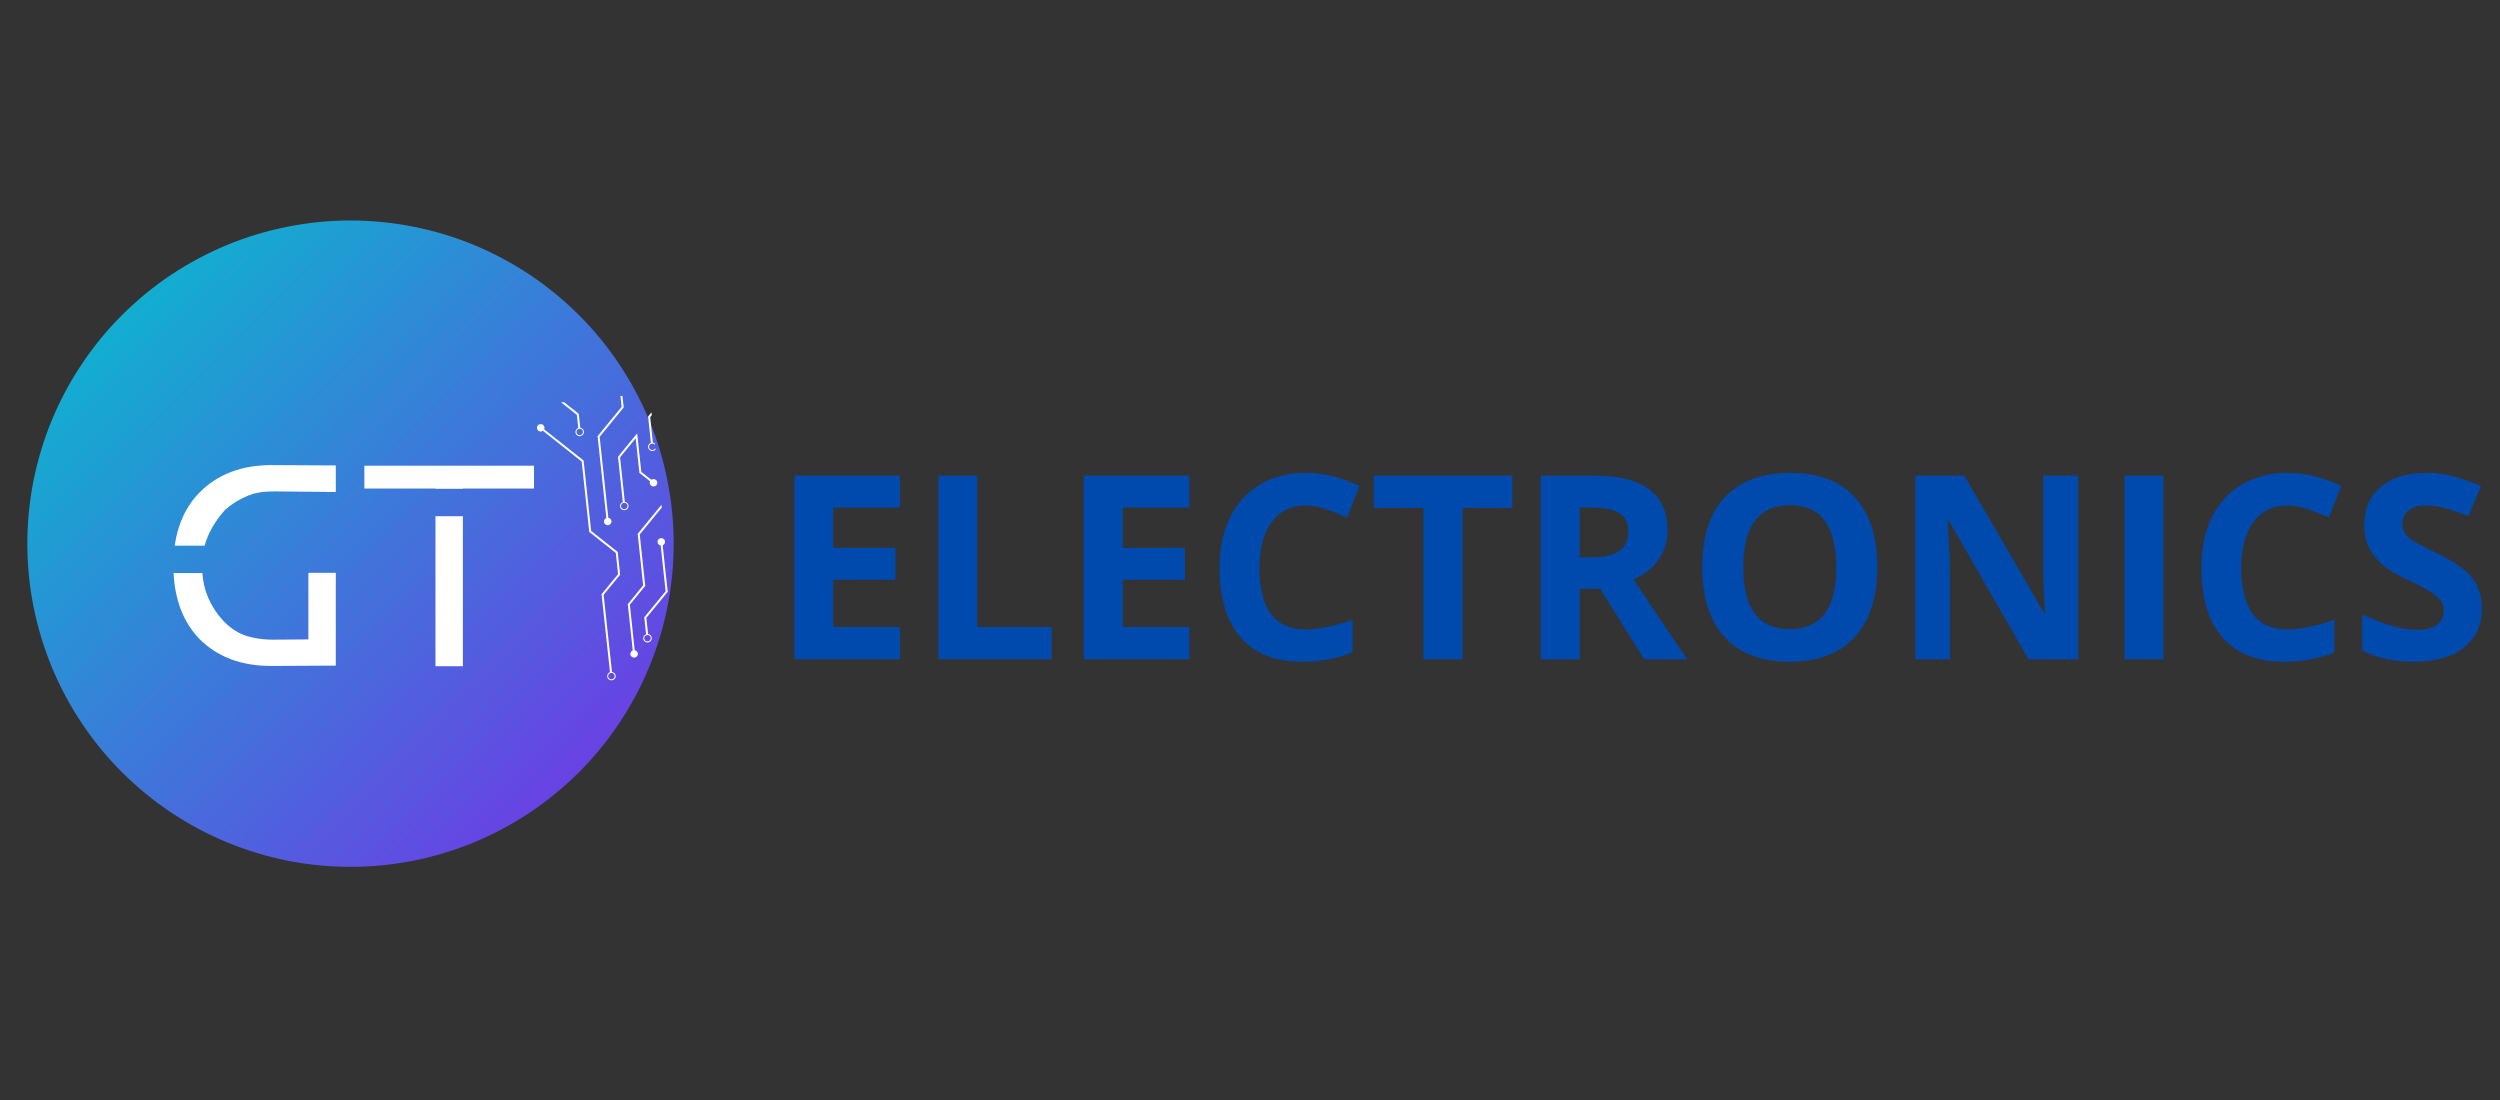 <svg xmlns="http://www.w3.org/2000/svg" xmlns:xlink="http://www.w3.org/1999/xlink" width="150" zoomAndPan="magnify" viewBox="0 0 112.5 49.5" height="66" preserveAspectRatio="xMidYMid meet" version="1.0"><rect x="0" y="0" width="112.5" height="49.5" fill="#333333" stroke="none"/><defs><g/><clipPath id="f7bd8ba8a7"><path d="M 1.23 9.922 L 30.316 9.922 L 30.316 39.008 L 1.23 39.008 Z M 1.23 9.922 " clip-rule="nonzero"/></clipPath><clipPath id="0104d9563e"><path d="M 30.316 24.465 C 30.316 25.418 30.223 26.367 30.035 27.301 C 29.852 28.238 29.574 29.148 29.207 30.031 C 28.844 30.914 28.395 31.75 27.863 32.543 C 27.336 33.34 26.73 34.074 26.055 34.75 C 25.379 35.422 24.645 36.027 23.852 36.559 C 23.059 37.086 22.219 37.535 21.34 37.902 C 20.457 38.266 19.547 38.543 18.609 38.73 C 17.672 38.914 16.727 39.008 15.773 39.008 C 14.816 39.008 13.871 38.914 12.934 38.73 C 12 38.543 11.09 38.266 10.207 37.902 C 9.324 37.535 8.488 37.086 7.691 36.559 C 6.898 36.027 6.164 35.422 5.488 34.75 C 4.812 34.074 4.211 33.34 3.68 32.543 C 3.148 31.75 2.703 30.914 2.336 30.031 C 1.973 29.148 1.695 28.238 1.508 27.301 C 1.324 26.367 1.23 25.418 1.23 24.465 C 1.23 23.512 1.324 22.562 1.508 21.629 C 1.695 20.691 1.973 19.781 2.336 18.898 C 2.703 18.016 3.148 17.18 3.68 16.387 C 4.211 15.59 4.812 14.855 5.488 14.18 C 6.164 13.508 6.898 12.902 7.691 12.371 C 8.488 11.844 9.324 11.395 10.207 11.027 C 11.09 10.664 12 10.387 12.934 10.203 C 13.871 10.016 14.816 9.922 15.773 9.922 C 16.727 9.922 17.672 10.016 18.609 10.203 C 19.547 10.387 20.457 10.664 21.34 11.027 C 22.219 11.395 23.059 11.844 23.852 12.371 C 24.645 12.902 25.379 13.508 26.055 14.18 C 26.73 14.855 27.336 15.59 27.863 16.387 C 28.395 17.18 28.844 18.016 29.207 18.898 C 29.574 19.781 29.852 20.691 30.035 21.629 C 30.223 22.562 30.316 23.512 30.316 24.465 Z M 30.316 24.465 " clip-rule="nonzero"/></clipPath><linearGradient x1="-0" gradientTransform="matrix(29.086, 0, 0, 29.086, 1.229, 9.922)" y1="-0" x2="1.005" gradientUnits="userSpaceOnUse" y2="0.995" id="731eaa2151"><stop stop-opacity="1" stop-color="rgb(0%, 76.9%, 79.999%)" offset="0"/><stop stop-opacity="1" stop-color="rgb(0.186%, 76.666%, 80.042%)" offset="0.004"/><stop stop-opacity="1" stop-color="rgb(0.374%, 76.433%, 80.084%)" offset="0.008"/><stop stop-opacity="1" stop-color="rgb(0.562%, 76.199%, 80.127%)" offset="0.012"/><stop stop-opacity="1" stop-color="rgb(0.749%, 75.966%, 80.17%)" offset="0.016"/><stop stop-opacity="1" stop-color="rgb(0.937%, 75.732%, 80.211%)" offset="0.02"/><stop stop-opacity="1" stop-color="rgb(1.125%, 75.5%, 80.254%)" offset="0.023"/><stop stop-opacity="1" stop-color="rgb(1.312%, 75.267%, 80.296%)" offset="0.027"/><stop stop-opacity="1" stop-color="rgb(1.5%, 75.034%, 80.339%)" offset="0.031"/><stop stop-opacity="1" stop-color="rgb(1.688%, 74.8%, 80.382%)" offset="0.035"/><stop stop-opacity="1" stop-color="rgb(1.875%, 74.568%, 80.424%)" offset="0.039"/><stop stop-opacity="1" stop-color="rgb(2.063%, 74.335%, 80.466%)" offset="0.043"/><stop stop-opacity="1" stop-color="rgb(2.251%, 74.101%, 80.508%)" offset="0.047"/><stop stop-opacity="1" stop-color="rgb(2.438%, 73.868%, 80.551%)" offset="0.051"/><stop stop-opacity="1" stop-color="rgb(2.626%, 73.634%, 80.594%)" offset="0.055"/><stop stop-opacity="1" stop-color="rgb(2.814%, 73.401%, 80.637%)" offset="0.059"/><stop stop-opacity="1" stop-color="rgb(3.001%, 73.169%, 80.679%)" offset="0.062"/><stop stop-opacity="1" stop-color="rgb(3.189%, 72.935%, 80.721%)" offset="0.066"/><stop stop-opacity="1" stop-color="rgb(3.377%, 72.702%, 80.763%)" offset="0.07"/><stop stop-opacity="1" stop-color="rgb(3.563%, 72.469%, 80.806%)" offset="0.074"/><stop stop-opacity="1" stop-color="rgb(3.751%, 72.237%, 80.849%)" offset="0.078"/><stop stop-opacity="1" stop-color="rgb(3.938%, 72.003%, 80.891%)" offset="0.082"/><stop stop-opacity="1" stop-color="rgb(4.126%, 71.77%, 80.934%)" offset="0.086"/><stop stop-opacity="1" stop-color="rgb(4.314%, 71.536%, 80.975%)" offset="0.09"/><stop stop-opacity="1" stop-color="rgb(4.501%, 71.303%, 81.018%)" offset="0.094"/><stop stop-opacity="1" stop-color="rgb(4.689%, 71.069%, 81.061%)" offset="0.098"/><stop stop-opacity="1" stop-color="rgb(4.877%, 70.837%, 81.104%)" offset="0.102"/><stop stop-opacity="1" stop-color="rgb(5.064%, 70.604%, 81.145%)" offset="0.105"/><stop stop-opacity="1" stop-color="rgb(5.252%, 70.37%, 81.187%)" offset="0.109"/><stop stop-opacity="1" stop-color="rgb(5.44%, 70.137%, 81.23%)" offset="0.113"/><stop stop-opacity="1" stop-color="rgb(5.627%, 69.905%, 81.273%)" offset="0.117"/><stop stop-opacity="1" stop-color="rgb(5.815%, 69.672%, 81.316%)" offset="0.121"/><stop stop-opacity="1" stop-color="rgb(6.003%, 69.438%, 81.358%)" offset="0.125"/><stop stop-opacity="1" stop-color="rgb(6.19%, 69.205%, 81.4%)" offset="0.129"/><stop stop-opacity="1" stop-color="rgb(6.378%, 68.971%, 81.442%)" offset="0.133"/><stop stop-opacity="1" stop-color="rgb(6.566%, 68.738%, 81.485%)" offset="0.137"/><stop stop-opacity="1" stop-color="rgb(6.754%, 68.506%, 81.528%)" offset="0.141"/><stop stop-opacity="1" stop-color="rgb(6.941%, 68.272%, 81.57%)" offset="0.145"/><stop stop-opacity="1" stop-color="rgb(7.129%, 68.039%, 81.613%)" offset="0.148"/><stop stop-opacity="1" stop-color="rgb(7.315%, 67.805%, 81.654%)" offset="0.152"/><stop stop-opacity="1" stop-color="rgb(7.503%, 67.574%, 81.697%)" offset="0.156"/><stop stop-opacity="1" stop-color="rgb(7.69%, 67.34%, 81.74%)" offset="0.16"/><stop stop-opacity="1" stop-color="rgb(7.878%, 67.107%, 81.783%)" offset="0.164"/><stop stop-opacity="1" stop-color="rgb(8.066%, 66.873%, 81.825%)" offset="0.168"/><stop stop-opacity="1" stop-color="rgb(8.253%, 66.641%, 81.868%)" offset="0.172"/><stop stop-opacity="1" stop-color="rgb(8.441%, 66.408%, 81.909%)" offset="0.176"/><stop stop-opacity="1" stop-color="rgb(8.629%, 66.174%, 81.952%)" offset="0.18"/><stop stop-opacity="1" stop-color="rgb(8.817%, 65.941%, 81.995%)" offset="0.184"/><stop stop-opacity="1" stop-color="rgb(9.004%, 65.707%, 82.037%)" offset="0.188"/><stop stop-opacity="1" stop-color="rgb(9.192%, 65.474%, 82.08%)" offset="0.191"/><stop stop-opacity="1" stop-color="rgb(9.38%, 65.242%, 82.123%)" offset="0.195"/><stop stop-opacity="1" stop-color="rgb(9.567%, 65.009%, 82.164%)" offset="0.199"/><stop stop-opacity="1" stop-color="rgb(9.755%, 64.775%, 82.207%)" offset="0.203"/><stop stop-opacity="1" stop-color="rgb(9.943%, 64.542%, 82.249%)" offset="0.207"/><stop stop-opacity="1" stop-color="rgb(10.13%, 64.31%, 82.292%)" offset="0.211"/><stop stop-opacity="1" stop-color="rgb(10.318%, 64.076%, 82.335%)" offset="0.215"/><stop stop-opacity="1" stop-color="rgb(10.506%, 63.843%, 82.378%)" offset="0.219"/><stop stop-opacity="1" stop-color="rgb(10.692%, 63.609%, 82.419%)" offset="0.223"/><stop stop-opacity="1" stop-color="rgb(10.88%, 63.376%, 82.462%)" offset="0.227"/><stop stop-opacity="1" stop-color="rgb(11.067%, 63.142%, 82.504%)" offset="0.23"/><stop stop-opacity="1" stop-color="rgb(11.255%, 62.91%, 82.547%)" offset="0.234"/><stop stop-opacity="1" stop-color="rgb(11.443%, 62.677%, 82.59%)" offset="0.238"/><stop stop-opacity="1" stop-color="rgb(11.63%, 62.444%, 82.632%)" offset="0.242"/><stop stop-opacity="1" stop-color="rgb(11.818%, 62.21%, 82.674%)" offset="0.246"/><stop stop-opacity="1" stop-color="rgb(12.006%, 61.978%, 82.716%)" offset="0.25"/><stop stop-opacity="1" stop-color="rgb(12.193%, 61.745%, 82.759%)" offset="0.254"/><stop stop-opacity="1" stop-color="rgb(12.381%, 61.511%, 82.802%)" offset="0.258"/><stop stop-opacity="1" stop-color="rgb(12.569%, 61.278%, 82.845%)" offset="0.262"/><stop stop-opacity="1" stop-color="rgb(12.756%, 61.044%, 82.887%)" offset="0.266"/><stop stop-opacity="1" stop-color="rgb(12.944%, 60.811%, 82.928%)" offset="0.27"/><stop stop-opacity="1" stop-color="rgb(13.132%, 60.579%, 82.971%)" offset="0.273"/><stop stop-opacity="1" stop-color="rgb(13.319%, 60.345%, 83.014%)" offset="0.277"/><stop stop-opacity="1" stop-color="rgb(13.507%, 60.112%, 83.057%)" offset="0.281"/><stop stop-opacity="1" stop-color="rgb(13.695%, 59.879%, 83.099%)" offset="0.285"/><stop stop-opacity="1" stop-color="rgb(13.882%, 59.647%, 83.142%)" offset="0.289"/><stop stop-opacity="1" stop-color="rgb(14.07%, 59.413%, 83.183%)" offset="0.293"/><stop stop-opacity="1" stop-color="rgb(14.258%, 59.18%, 83.226%)" offset="0.297"/><stop stop-opacity="1" stop-color="rgb(14.444%, 58.946%, 83.269%)" offset="0.301"/><stop stop-opacity="1" stop-color="rgb(14.632%, 58.713%, 83.311%)" offset="0.305"/><stop stop-opacity="1" stop-color="rgb(14.819%, 58.479%, 83.354%)" offset="0.309"/><stop stop-opacity="1" stop-color="rgb(15.007%, 58.247%, 83.397%)" offset="0.312"/><stop stop-opacity="1" stop-color="rgb(15.195%, 58.014%, 83.438%)" offset="0.316"/><stop stop-opacity="1" stop-color="rgb(15.382%, 57.78%, 83.481%)" offset="0.32"/><stop stop-opacity="1" stop-color="rgb(15.57%, 57.547%, 83.524%)" offset="0.324"/><stop stop-opacity="1" stop-color="rgb(15.758%, 57.315%, 83.566%)" offset="0.328"/><stop stop-opacity="1" stop-color="rgb(15.945%, 57.082%, 83.607%)" offset="0.332"/><stop stop-opacity="1" stop-color="rgb(16.133%, 56.848%, 83.65%)" offset="0.336"/><stop stop-opacity="1" stop-color="rgb(16.321%, 56.615%, 83.693%)" offset="0.34"/><stop stop-opacity="1" stop-color="rgb(16.508%, 56.381%, 83.736%)" offset="0.344"/><stop stop-opacity="1" stop-color="rgb(16.696%, 56.148%, 83.778%)" offset="0.348"/><stop stop-opacity="1" stop-color="rgb(16.884%, 55.916%, 83.821%)" offset="0.352"/><stop stop-opacity="1" stop-color="rgb(17.072%, 55.682%, 83.862%)" offset="0.355"/><stop stop-opacity="1" stop-color="rgb(17.259%, 55.449%, 83.905%)" offset="0.359"/><stop stop-opacity="1" stop-color="rgb(17.447%, 55.215%, 83.948%)" offset="0.363"/><stop stop-opacity="1" stop-color="rgb(17.635%, 54.984%, 83.99%)" offset="0.367"/><stop stop-opacity="1" stop-color="rgb(17.822%, 54.75%, 84.033%)" offset="0.371"/><stop stop-opacity="1" stop-color="rgb(18.01%, 54.517%, 84.076%)" offset="0.375"/><stop stop-opacity="1" stop-color="rgb(18.196%, 54.283%, 84.117%)" offset="0.379"/><stop stop-opacity="1" stop-color="rgb(18.384%, 54.05%, 84.16%)" offset="0.383"/><stop stop-opacity="1" stop-color="rgb(18.571%, 53.816%, 84.203%)" offset="0.387"/><stop stop-opacity="1" stop-color="rgb(18.759%, 53.584%, 84.245%)" offset="0.391"/><stop stop-opacity="1" stop-color="rgb(18.947%, 53.351%, 84.288%)" offset="0.395"/><stop stop-opacity="1" stop-color="rgb(19.135%, 53.117%, 84.331%)" offset="0.398"/><stop stop-opacity="1" stop-color="rgb(19.322%, 52.884%, 84.372%)" offset="0.402"/><stop stop-opacity="1" stop-color="rgb(19.51%, 52.652%, 84.415%)" offset="0.406"/><stop stop-opacity="1" stop-color="rgb(19.698%, 52.419%, 84.457%)" offset="0.41"/><stop stop-opacity="1" stop-color="rgb(19.885%, 52.185%, 84.5%)" offset="0.414"/><stop stop-opacity="1" stop-color="rgb(20.073%, 51.952%, 84.543%)" offset="0.418"/><stop stop-opacity="1" stop-color="rgb(20.261%, 51.718%, 84.586%)" offset="0.422"/><stop stop-opacity="1" stop-color="rgb(20.448%, 51.485%, 84.627%)" offset="0.426"/><stop stop-opacity="1" stop-color="rgb(20.636%, 51.253%, 84.669%)" offset="0.43"/><stop stop-opacity="1" stop-color="rgb(20.824%, 51.019%, 84.712%)" offset="0.434"/><stop stop-opacity="1" stop-color="rgb(21.011%, 50.786%, 84.755%)" offset="0.438"/><stop stop-opacity="1" stop-color="rgb(21.199%, 50.552%, 84.798%)" offset="0.441"/><stop stop-opacity="1" stop-color="rgb(21.387%, 50.32%, 84.84%)" offset="0.445"/><stop stop-opacity="1" stop-color="rgb(21.573%, 50.087%, 84.882%)" offset="0.449"/><stop stop-opacity="1" stop-color="rgb(21.761%, 49.854%, 84.924%)" offset="0.453"/><stop stop-opacity="1" stop-color="rgb(21.948%, 49.62%, 84.967%)" offset="0.457"/><stop stop-opacity="1" stop-color="rgb(22.136%, 49.387%, 85.01%)" offset="0.461"/><stop stop-opacity="1" stop-color="rgb(22.324%, 49.153%, 85.052%)" offset="0.465"/><stop stop-opacity="1" stop-color="rgb(22.511%, 48.921%, 85.095%)" offset="0.469"/><stop stop-opacity="1" stop-color="rgb(22.699%, 48.688%, 85.136%)" offset="0.473"/><stop stop-opacity="1" stop-color="rgb(22.887%, 48.454%, 85.179%)" offset="0.477"/><stop stop-opacity="1" stop-color="rgb(23.074%, 48.221%, 85.222%)" offset="0.48"/><stop stop-opacity="1" stop-color="rgb(23.262%, 47.989%, 85.265%)" offset="0.484"/><stop stop-opacity="1" stop-color="rgb(23.45%, 47.755%, 85.307%)" offset="0.488"/><stop stop-opacity="1" stop-color="rgb(23.637%, 47.522%, 85.35%)" offset="0.492"/><stop stop-opacity="1" stop-color="rgb(23.825%, 47.289%, 85.391%)" offset="0.496"/><stop stop-opacity="1" stop-color="rgb(24.013%, 47.055%, 85.434%)" offset="0.5"/><stop stop-opacity="1" stop-color="rgb(24.2%, 46.822%, 85.477%)" offset="0.504"/><stop stop-opacity="1" stop-color="rgb(24.388%, 46.59%, 85.519%)" offset="0.508"/><stop stop-opacity="1" stop-color="rgb(24.576%, 46.356%, 85.562%)" offset="0.512"/><stop stop-opacity="1" stop-color="rgb(24.763%, 46.123%, 85.605%)" offset="0.516"/><stop stop-opacity="1" stop-color="rgb(24.951%, 45.889%, 85.646%)" offset="0.52"/><stop stop-opacity="1" stop-color="rgb(25.139%, 45.657%, 85.689%)" offset="0.523"/><stop stop-opacity="1" stop-color="rgb(25.325%, 45.424%, 85.732%)" offset="0.527"/><stop stop-opacity="1" stop-color="rgb(25.513%, 45.19%, 85.774%)" offset="0.531"/><stop stop-opacity="1" stop-color="rgb(25.7%, 44.957%, 85.817%)" offset="0.535"/><stop stop-opacity="1" stop-color="rgb(25.888%, 44.724%, 85.86%)" offset="0.539"/><stop stop-opacity="1" stop-color="rgb(26.076%, 44.49%, 85.901%)" offset="0.543"/><stop stop-opacity="1" stop-color="rgb(26.263%, 44.258%, 85.944%)" offset="0.547"/><stop stop-opacity="1" stop-color="rgb(26.451%, 44.025%, 85.986%)" offset="0.551"/><stop stop-opacity="1" stop-color="rgb(26.639%, 43.791%, 86.029%)" offset="0.555"/><stop stop-opacity="1" stop-color="rgb(26.826%, 43.558%, 86.07%)" offset="0.559"/><stop stop-opacity="1" stop-color="rgb(27.014%, 43.326%, 86.113%)" offset="0.562"/><stop stop-opacity="1" stop-color="rgb(27.202%, 43.092%, 86.156%)" offset="0.566"/><stop stop-opacity="1" stop-color="rgb(27.39%, 42.859%, 86.198%)" offset="0.57"/><stop stop-opacity="1" stop-color="rgb(27.577%, 42.625%, 86.241%)" offset="0.574"/><stop stop-opacity="1" stop-color="rgb(27.765%, 42.392%, 86.284%)" offset="0.578"/><stop stop-opacity="1" stop-color="rgb(27.953%, 42.159%, 86.325%)" offset="0.582"/><stop stop-opacity="1" stop-color="rgb(28.14%, 41.927%, 86.368%)" offset="0.586"/><stop stop-opacity="1" stop-color="rgb(28.328%, 41.693%, 86.411%)" offset="0.59"/><stop stop-opacity="1" stop-color="rgb(28.516%, 41.46%, 86.453%)" offset="0.594"/><stop stop-opacity="1" stop-color="rgb(28.702%, 41.226%, 86.496%)" offset="0.598"/><stop stop-opacity="1" stop-color="rgb(28.889%, 40.994%, 86.539%)" offset="0.602"/><stop stop-opacity="1" stop-color="rgb(29.077%, 40.761%, 86.58%)" offset="0.605"/><stop stop-opacity="1" stop-color="rgb(29.265%, 40.527%, 86.623%)" offset="0.609"/><stop stop-opacity="1" stop-color="rgb(29.453%, 40.294%, 86.665%)" offset="0.613"/><stop stop-opacity="1" stop-color="rgb(29.64%, 40.06%, 86.708%)" offset="0.617"/><stop stop-opacity="1" stop-color="rgb(29.828%, 39.827%, 86.751%)" offset="0.621"/><stop stop-opacity="1" stop-color="rgb(30.016%, 39.595%, 86.794%)" offset="0.625"/><stop stop-opacity="1" stop-color="rgb(30.203%, 39.362%, 86.835%)" offset="0.629"/><stop stop-opacity="1" stop-color="rgb(30.391%, 39.128%, 86.877%)" offset="0.633"/><stop stop-opacity="1" stop-color="rgb(30.579%, 38.895%, 86.92%)" offset="0.637"/><stop stop-opacity="1" stop-color="rgb(30.766%, 38.663%, 86.963%)" offset="0.641"/><stop stop-opacity="1" stop-color="rgb(30.954%, 38.429%, 87.006%)" offset="0.645"/><stop stop-opacity="1" stop-color="rgb(31.142%, 38.196%, 87.048%)" offset="0.648"/><stop stop-opacity="1" stop-color="rgb(31.329%, 37.962%, 87.09%)" offset="0.652"/><stop stop-opacity="1" stop-color="rgb(31.517%, 37.729%, 87.132%)" offset="0.656"/><stop stop-opacity="1" stop-color="rgb(31.705%, 37.495%, 87.175%)" offset="0.66"/><stop stop-opacity="1" stop-color="rgb(31.892%, 37.263%, 87.218%)" offset="0.664"/><stop stop-opacity="1" stop-color="rgb(32.08%, 37.03%, 87.26%)" offset="0.668"/><stop stop-opacity="1" stop-color="rgb(32.268%, 36.797%, 87.303%)" offset="0.672"/><stop stop-opacity="1" stop-color="rgb(32.454%, 36.563%, 87.344%)" offset="0.676"/><stop stop-opacity="1" stop-color="rgb(32.642%, 36.331%, 87.387%)" offset="0.68"/><stop stop-opacity="1" stop-color="rgb(32.829%, 36.098%, 87.43%)" offset="0.684"/><stop stop-opacity="1" stop-color="rgb(33.017%, 35.864%, 87.473%)" offset="0.688"/><stop stop-opacity="1" stop-color="rgb(33.205%, 35.631%, 87.515%)" offset="0.691"/><stop stop-opacity="1" stop-color="rgb(33.392%, 35.397%, 87.558%)" offset="0.695"/><stop stop-opacity="1" stop-color="rgb(33.58%, 35.164%, 87.599%)" offset="0.699"/><stop stop-opacity="1" stop-color="rgb(33.768%, 34.932%, 87.642%)" offset="0.703"/><stop stop-opacity="1" stop-color="rgb(33.955%, 34.698%, 87.685%)" offset="0.707"/><stop stop-opacity="1" stop-color="rgb(34.143%, 34.465%, 87.727%)" offset="0.711"/><stop stop-opacity="1" stop-color="rgb(34.331%, 34.232%, 87.77%)" offset="0.715"/><stop stop-opacity="1" stop-color="rgb(34.518%, 34%, 87.813%)" offset="0.719"/><stop stop-opacity="1" stop-color="rgb(34.706%, 33.766%, 87.854%)" offset="0.723"/><stop stop-opacity="1" stop-color="rgb(34.894%, 33.533%, 87.897%)" offset="0.727"/><stop stop-opacity="1" stop-color="rgb(35.081%, 33.299%, 87.939%)" offset="0.73"/><stop stop-opacity="1" stop-color="rgb(35.269%, 33.066%, 87.982%)" offset="0.734"/><stop stop-opacity="1" stop-color="rgb(35.457%, 32.832%, 88.025%)" offset="0.738"/><stop stop-opacity="1" stop-color="rgb(35.645%, 32.6%, 88.068%)" offset="0.742"/><stop stop-opacity="1" stop-color="rgb(35.832%, 32.367%, 88.109%)" offset="0.746"/><stop stop-opacity="1" stop-color="rgb(36.02%, 32.133%, 88.152%)" offset="0.75"/><stop stop-opacity="1" stop-color="rgb(36.206%, 31.9%, 88.194%)" offset="0.754"/><stop stop-opacity="1" stop-color="rgb(36.394%, 31.668%, 88.237%)" offset="0.758"/><stop stop-opacity="1" stop-color="rgb(36.581%, 31.435%, 88.28%)" offset="0.762"/><stop stop-opacity="1" stop-color="rgb(36.769%, 31.201%, 88.322%)" offset="0.766"/><stop stop-opacity="1" stop-color="rgb(36.957%, 30.968%, 88.364%)" offset="0.77"/><stop stop-opacity="1" stop-color="rgb(37.144%, 30.734%, 88.406%)" offset="0.773"/><stop stop-opacity="1" stop-color="rgb(37.332%, 30.501%, 88.449%)" offset="0.777"/><stop stop-opacity="1" stop-color="rgb(37.52%, 30.269%, 88.492%)" offset="0.781"/><stop stop-opacity="1" stop-color="rgb(37.708%, 30.035%, 88.535%)" offset="0.785"/><stop stop-opacity="1" stop-color="rgb(37.895%, 29.802%, 88.577%)" offset="0.789"/><stop stop-opacity="1" stop-color="rgb(38.083%, 29.568%, 88.618%)" offset="0.793"/><stop stop-opacity="1" stop-color="rgb(38.271%, 29.337%, 88.661%)" offset="0.797"/><stop stop-opacity="1" stop-color="rgb(38.458%, 29.103%, 88.704%)" offset="0.801"/><stop stop-opacity="1" stop-color="rgb(38.646%, 28.87%, 88.747%)" offset="0.805"/><stop stop-opacity="1" stop-color="rgb(38.834%, 28.636%, 88.788%)" offset="0.809"/><stop stop-opacity="1" stop-color="rgb(39.021%, 28.403%, 88.831%)" offset="0.812"/><stop stop-opacity="1" stop-color="rgb(39.209%, 28.169%, 88.873%)" offset="0.816"/><stop stop-opacity="1" stop-color="rgb(39.397%, 27.937%, 88.916%)" offset="0.82"/><stop stop-opacity="1" stop-color="rgb(39.583%, 27.704%, 88.959%)" offset="0.824"/><stop stop-opacity="1" stop-color="rgb(39.771%, 27.47%, 89.001%)" offset="0.828"/><stop stop-opacity="1" stop-color="rgb(39.958%, 27.237%, 89.043%)" offset="0.832"/><stop stop-opacity="1" stop-color="rgb(40.146%, 27.005%, 89.085%)" offset="0.836"/><stop stop-opacity="1" stop-color="rgb(40.334%, 26.772%, 89.128%)" offset="0.84"/><stop stop-opacity="1" stop-color="rgb(40.521%, 26.538%, 89.171%)" offset="0.844"/><stop stop-opacity="1" stop-color="rgb(40.709%, 26.305%, 89.214%)" offset="0.848"/><stop stop-opacity="1" stop-color="rgb(40.897%, 26.071%, 89.256%)" offset="0.852"/><stop stop-opacity="1" stop-color="rgb(41.084%, 25.838%, 89.297%)" offset="0.855"/><stop stop-opacity="1" stop-color="rgb(41.272%, 25.606%, 89.34%)" offset="0.859"/><stop stop-opacity="1" stop-color="rgb(41.46%, 25.372%, 89.383%)" offset="0.863"/><stop stop-opacity="1" stop-color="rgb(41.647%, 25.139%, 89.426%)" offset="0.867"/><stop stop-opacity="1" stop-color="rgb(41.835%, 24.905%, 89.468%)" offset="0.871"/><stop stop-opacity="1" stop-color="rgb(42.023%, 24.673%, 89.511%)" offset="0.875"/><stop stop-opacity="1" stop-color="rgb(42.21%, 24.44%, 89.552%)" offset="0.879"/><stop stop-opacity="1" stop-color="rgb(42.398%, 24.207%, 89.595%)" offset="0.883"/><stop stop-opacity="1" stop-color="rgb(42.586%, 23.973%, 89.638%)" offset="0.887"/><stop stop-opacity="1" stop-color="rgb(42.773%, 23.74%, 89.68%)" offset="0.891"/><stop stop-opacity="1" stop-color="rgb(42.961%, 23.506%, 89.723%)" offset="0.895"/><stop stop-opacity="1" stop-color="rgb(43.149%, 23.274%, 89.766%)" offset="0.898"/><stop stop-opacity="1" stop-color="rgb(43.335%, 23.041%, 89.807%)" offset="0.902"/><stop stop-opacity="1" stop-color="rgb(43.523%, 22.807%, 89.85%)" offset="0.906"/><stop stop-opacity="1" stop-color="rgb(43.71%, 22.574%, 89.893%)" offset="0.91"/><stop stop-opacity="1" stop-color="rgb(43.898%, 22.342%, 89.935%)" offset="0.914"/><stop stop-opacity="1" stop-color="rgb(44.086%, 22.108%, 89.978%)" offset="0.918"/><stop stop-opacity="1" stop-color="rgb(44.273%, 21.875%, 90.021%)" offset="0.922"/><stop stop-opacity="1" stop-color="rgb(44.461%, 21.642%, 90.062%)" offset="0.926"/><stop stop-opacity="1" stop-color="rgb(44.649%, 21.408%, 90.105%)" offset="0.93"/><stop stop-opacity="1" stop-color="rgb(44.836%, 21.175%, 90.147%)" offset="0.934"/><stop stop-opacity="1" stop-color="rgb(45.024%, 20.943%, 90.19%)" offset="0.938"/><stop stop-opacity="1" stop-color="rgb(45.212%, 20.709%, 90.233%)" offset="0.941"/><stop stop-opacity="1" stop-color="rgb(45.399%, 20.476%, 90.276%)" offset="0.945"/><stop stop-opacity="1" stop-color="rgb(45.587%, 20.242%, 90.317%)" offset="0.949"/><stop stop-opacity="1" stop-color="rgb(45.775%, 20.01%, 90.359%)" offset="0.953"/><stop stop-opacity="1" stop-color="rgb(45.963%, 19.777%, 90.402%)" offset="0.957"/><stop stop-opacity="1" stop-color="rgb(46.15%, 19.543%, 90.445%)" offset="0.961"/><stop stop-opacity="1" stop-color="rgb(46.338%, 19.31%, 90.488%)" offset="0.965"/><stop stop-opacity="1" stop-color="rgb(46.526%, 19.077%, 90.53%)" offset="0.969"/><stop stop-opacity="1" stop-color="rgb(46.713%, 18.843%, 90.572%)" offset="0.973"/><stop stop-opacity="1" stop-color="rgb(46.901%, 18.611%, 90.614%)" offset="0.977"/><stop stop-opacity="1" stop-color="rgb(47.087%, 18.378%, 90.657%)" offset="0.98"/><stop stop-opacity="1" stop-color="rgb(47.275%, 18.144%, 90.7%)" offset="0.984"/><stop stop-opacity="1" stop-color="rgb(47.462%, 17.911%, 90.742%)" offset="0.988"/><stop stop-opacity="1" stop-color="rgb(47.65%, 17.679%, 90.785%)" offset="0.992"/><stop stop-opacity="1" stop-color="rgb(47.838%, 17.445%, 90.826%)" offset="0.996"/><stop stop-opacity="1" stop-color="rgb(48.026%, 17.212%, 90.869%)" offset="1"/></linearGradient><clipPath id="496780347c"><path d="M 24 19 L 28 19 L 28 31 L 24 31 Z M 24 19 " clip-rule="nonzero"/></clipPath><clipPath id="3064024047"><path d="M 25.391 30.844 L 24.031 18.238 L 29.223 17.68 L 30.578 30.285 Z M 25.391 30.844 " clip-rule="nonzero"/></clipPath><clipPath id="7d79e6e768"><path d="M 25.391 30.844 L 23.871 16.758 L 31.289 15.957 L 32.805 30.047 Z M 25.391 30.844 " clip-rule="nonzero"/></clipPath><clipPath id="f38546c690"><path d="M 28 17 L 31 17 L 31 30 L 28 30 Z M 28 17 " clip-rule="nonzero"/></clipPath><clipPath id="94839b45b6"><path d="M 25.391 30.844 L 24.031 18.238 L 29.223 17.68 L 30.578 30.285 Z M 25.391 30.844 " clip-rule="nonzero"/></clipPath><clipPath id="f702d4f460"><path d="M 25.391 30.844 L 23.871 16.758 L 31.289 15.957 L 32.805 30.047 Z M 25.391 30.844 " clip-rule="nonzero"/></clipPath><clipPath id="13b2cc2fcf"><path d="M 28 24 L 31 24 L 31 29 L 28 29 Z M 28 24 " clip-rule="nonzero"/></clipPath><clipPath id="c8953c4925"><path d="M 25.391 30.844 L 24.031 18.238 L 29.223 17.68 L 30.578 30.285 Z M 25.391 30.844 " clip-rule="nonzero"/></clipPath><clipPath id="726974e51b"><path d="M 25.391 30.844 L 23.871 16.758 L 31.289 15.957 L 32.805 30.047 Z M 25.391 30.844 " clip-rule="nonzero"/></clipPath><clipPath id="4f4865a6e4"><path d="M 26 17 L 29 17 L 29 24 L 26 24 Z M 26 17 " clip-rule="nonzero"/></clipPath><clipPath id="c79175068e"><path d="M 25.391 30.844 L 24.031 18.238 L 29.223 17.68 L 30.578 30.285 Z M 25.391 30.844 " clip-rule="nonzero"/></clipPath><clipPath id="288c3a070b"><path d="M 25.391 30.844 L 23.871 16.758 L 31.289 15.957 L 32.805 30.047 Z M 25.391 30.844 " clip-rule="nonzero"/></clipPath><clipPath id="30b27eb8ba"><path d="M 27 19 L 30 19 L 30 23 L 27 23 Z M 27 19 " clip-rule="nonzero"/></clipPath><clipPath id="cdab0c54c8"><path d="M 25.391 30.844 L 24.031 18.238 L 29.223 17.68 L 30.578 30.285 Z M 25.391 30.844 " clip-rule="nonzero"/></clipPath><clipPath id="554736349d"><path d="M 25.391 30.844 L 23.871 16.758 L 31.289 15.957 L 32.805 30.047 Z M 25.391 30.844 " clip-rule="nonzero"/></clipPath><clipPath id="40196fc016"><path d="M 24 17 L 27 17 L 27 20 L 24 20 Z M 24 17 " clip-rule="nonzero"/></clipPath><clipPath id="0c03edb6d9"><path d="M 25.391 30.844 L 24.031 18.238 L 29.223 17.68 L 30.578 30.285 Z M 25.391 30.844 " clip-rule="nonzero"/></clipPath><clipPath id="f3fc52468f"><path d="M 25.391 30.844 L 23.871 16.758 L 31.289 15.957 L 32.805 30.047 Z M 25.391 30.844 " clip-rule="nonzero"/></clipPath><clipPath id="5803ad2784"><path d="M 29 17 L 30 17 L 30 21 L 29 21 Z M 29 17 " clip-rule="nonzero"/></clipPath><clipPath id="62167b8b1f"><path d="M 25.391 30.844 L 24.031 18.238 L 29.223 17.68 L 30.578 30.285 Z M 25.391 30.844 " clip-rule="nonzero"/></clipPath><clipPath id="11ac11db24"><path d="M 25.391 30.844 L 23.871 16.758 L 31.289 15.957 L 32.805 30.047 Z M 25.391 30.844 " clip-rule="nonzero"/></clipPath><clipPath id="7d339607f7"><path d="M 106 21 L 111.691 21 L 111.691 30 L 106 30 Z M 106 21 " clip-rule="nonzero"/></clipPath></defs><g clip-path="url(#f7bd8ba8a7)"><g clip-path="url(#0104d9563e)"><path fill="url(#731eaa2151)" d="M 1.23 9.922 L 1.23 39.008 L 30.316 39.008 L 30.316 9.922 Z M 1.23 9.922 " fill-rule="nonzero"/></g></g><g clip-path="url(#496780347c)"><g clip-path="url(#3064024047)"><g clip-path="url(#7d79e6e768)"><path fill="#ffffff" d="M 27.66 30.41 C 27.668 30.488 27.609 30.562 27.531 30.57 C 27.449 30.578 27.375 30.52 27.367 30.441 C 27.359 30.363 27.418 30.289 27.5 30.281 C 27.578 30.273 27.652 30.332 27.66 30.41 Z M 27.539 30.238 L 27.164 26.766 L 27.906 25.863 L 27.797 24.836 L 26.602 23.891 L 26.262 20.723 L 24.488 19.32 C 24.516 19.25 24.5 19.172 24.438 19.121 C 24.367 19.062 24.258 19.074 24.199 19.148 C 24.141 19.219 24.152 19.324 24.223 19.383 C 24.285 19.43 24.371 19.43 24.43 19.387 L 26.176 20.77 L 26.516 23.938 L 27.711 24.883 L 27.812 25.836 L 27.07 26.738 L 27.449 30.246 C 27.367 30.277 27.312 30.359 27.324 30.445 C 27.336 30.551 27.43 30.625 27.535 30.613 C 27.641 30.602 27.719 30.508 27.707 30.406 C 27.695 30.316 27.625 30.25 27.539 30.238 " fill-opacity="1" fill-rule="nonzero"/></g></g></g><g clip-path="url(#f38546c690)"><g clip-path="url(#94839b45b6)"><g clip-path="url(#f702d4f460)"><path fill="#ffffff" d="M 31.359 17.625 C 31.309 17.688 31.215 17.699 31.152 17.648 C 31.09 17.598 31.078 17.508 31.129 17.445 C 31.18 17.383 31.273 17.371 31.336 17.422 C 31.402 17.473 31.41 17.562 31.359 17.625 Z M 31.09 17.652 L 29.902 19.102 L 30.23 22.148 L 28.695 24.023 L 28.941 26.34 L 28.25 27.188 L 28.473 29.27 C 28.402 29.297 28.359 29.367 28.367 29.445 C 28.375 29.535 28.461 29.602 28.555 29.59 C 28.648 29.582 28.715 29.5 28.703 29.406 C 28.695 29.332 28.637 29.273 28.562 29.262 L 28.344 27.211 L 29.035 26.367 L 28.789 24.051 L 30.324 22.176 L 29.996 19.129 L 31.16 17.707 C 31.242 17.742 31.336 17.723 31.395 17.652 C 31.461 17.574 31.449 17.453 31.367 17.387 C 31.281 17.32 31.16 17.336 31.094 17.418 C 31.039 17.484 31.039 17.582 31.09 17.652 " fill-opacity="1" fill-rule="nonzero"/></g></g></g><g clip-path="url(#13b2cc2fcf)"><g clip-path="url(#c8953c4925)"><g clip-path="url(#726974e51b)"><path fill="#ffffff" d="M 29.121 28.578 C 29.203 28.566 29.277 28.625 29.285 28.703 C 29.293 28.785 29.234 28.855 29.152 28.863 C 29.07 28.875 29 28.816 28.992 28.738 C 28.98 28.656 29.043 28.586 29.121 28.578 Z M 29.59 24.398 C 29.598 24.477 29.656 24.535 29.73 24.547 L 29.953 26.605 L 28.992 27.777 L 29.074 28.543 C 28.992 28.57 28.938 28.652 28.945 28.742 C 28.957 28.844 29.051 28.922 29.156 28.91 C 29.262 28.898 29.34 28.805 29.328 28.699 C 29.32 28.609 29.25 28.543 29.164 28.531 L 29.086 27.805 L 30.047 26.629 L 29.82 24.535 C 29.891 24.512 29.934 24.441 29.926 24.363 C 29.918 24.273 29.832 24.207 29.738 24.215 C 29.648 24.227 29.578 24.309 29.59 24.398 " fill-opacity="1" fill-rule="nonzero"/></g></g></g><g clip-path="url(#4f4865a6e4)"><g clip-path="url(#c79175068e)"><g clip-path="url(#288c3a070b)"><path fill="#ffffff" d="M 27.969 16.504 C 27.98 16.586 27.922 16.656 27.84 16.664 C 27.758 16.676 27.688 16.617 27.676 16.539 C 27.668 16.457 27.727 16.387 27.809 16.379 C 27.891 16.367 27.961 16.426 27.969 16.504 Z M 27.805 16.332 C 27.699 16.344 27.621 16.438 27.633 16.543 C 27.641 16.629 27.711 16.699 27.797 16.711 L 27.973 18.309 L 26.891 19.629 L 27.285 23.312 C 27.215 23.34 27.172 23.406 27.18 23.484 C 27.188 23.578 27.273 23.645 27.367 23.633 C 27.461 23.621 27.527 23.539 27.516 23.449 C 27.508 23.371 27.449 23.312 27.375 23.301 L 26.984 19.656 L 28.066 18.336 L 27.891 16.699 C 27.969 16.672 28.023 16.59 28.016 16.5 C 28.004 16.398 27.91 16.32 27.805 16.332 " fill-opacity="1" fill-rule="nonzero"/></g></g></g><g clip-path="url(#30b27eb8ba)"><g clip-path="url(#cdab0c54c8)"><g clip-path="url(#554736349d)"><path fill="#ffffff" d="M 28.078 22.625 C 28.156 22.617 28.23 22.676 28.238 22.754 C 28.246 22.832 28.188 22.906 28.109 22.914 C 28.027 22.922 27.953 22.867 27.945 22.785 C 27.938 22.707 27.996 22.633 28.078 22.625 Z M 28.672 19.5 L 27.809 20.555 L 28.027 22.594 C 27.945 22.621 27.891 22.703 27.902 22.789 C 27.91 22.895 28.008 22.969 28.113 22.957 C 28.219 22.945 28.297 22.852 28.285 22.75 C 28.273 22.66 28.203 22.594 28.117 22.582 L 27.902 20.582 L 28.605 19.723 L 28.773 21.281 L 29.254 21.66 C 29.223 21.727 29.242 21.809 29.301 21.855 C 29.375 21.914 29.48 21.902 29.539 21.832 C 29.602 21.758 29.59 21.652 29.516 21.598 C 29.453 21.547 29.371 21.547 29.309 21.59 L 28.859 21.234 L 28.672 19.5 " fill-opacity="1" fill-rule="nonzero"/></g></g></g><g clip-path="url(#40196fc016)"><g clip-path="url(#0c03edb6d9)"><g clip-path="url(#f3fc52468f)"><path fill="#ffffff" d="M 26.07 19.293 C 26.152 19.285 26.227 19.344 26.234 19.422 C 26.242 19.5 26.184 19.574 26.102 19.582 C 26.02 19.59 25.949 19.531 25.941 19.453 C 25.93 19.375 25.992 19.301 26.07 19.293 Z M 26.023 19.258 C 25.941 19.289 25.887 19.371 25.895 19.457 C 25.906 19.562 26 19.637 26.105 19.625 C 26.211 19.613 26.289 19.52 26.277 19.418 C 26.27 19.328 26.199 19.262 26.113 19.25 L 26.043 18.621 L 25.258 18 C 25.289 17.934 25.273 17.852 25.211 17.801 C 25.137 17.746 25.031 17.758 24.973 17.828 C 24.914 17.898 24.922 18.004 24.996 18.062 C 25.059 18.113 25.141 18.113 25.203 18.07 L 25.957 18.668 L 26.023 19.258 " fill-opacity="1" fill-rule="nonzero"/></g></g></g><g clip-path="url(#5803ad2784)"><g clip-path="url(#62167b8b1f)"><g clip-path="url(#11ac11db24)"><path fill="#ffffff" d="M 29.34 19.961 C 29.422 19.953 29.492 20.012 29.5 20.09 C 29.512 20.168 29.453 20.242 29.371 20.25 C 29.289 20.258 29.215 20.199 29.207 20.121 C 29.199 20.043 29.258 19.969 29.34 19.961 Z M 29.488 16.988 C 29.496 17.062 29.559 17.121 29.629 17.133 L 29.73 18.051 L 29.164 18.742 L 29.289 19.926 C 29.207 19.957 29.152 20.039 29.164 20.125 C 29.176 20.23 29.27 20.305 29.375 20.293 C 29.48 20.281 29.559 20.188 29.547 20.086 C 29.535 19.996 29.465 19.93 29.379 19.918 L 29.258 18.77 L 29.824 18.078 L 29.719 17.125 C 29.789 17.098 29.836 17.027 29.828 16.949 C 29.816 16.859 29.734 16.793 29.641 16.801 C 29.547 16.812 29.48 16.895 29.488 16.988 " fill-opacity="1" fill-rule="nonzero"/></g></g></g><g fill="#ffffff" fill-opacity="1"><g transform="translate(7.166, 29.98)"><g><path d="M 6.711 -4.203 L 6.711 -1.207 L 5.129 -1.195 C 4.613 -1.195 4.18 -1.273 3.816 -1.402 C 3.457 -1.543 3.148 -1.762 2.867 -2.059 C 2.301 -2.688 1.992 -3.395 1.941 -4.191 L 0.645 -4.191 C 0.707 -2.957 1.094 -1.969 1.812 -1.223 C 2.609 -0.426 3.676 -0.012 5.039 -0.012 L 7.945 -0.027 L 7.945 -4.203 Z M 5.051 -9.051 C 3.703 -9.051 2.621 -8.637 1.812 -7.816 C 1.207 -7.199 0.836 -6.402 0.695 -5.426 L 2.043 -5.426 C 2.199 -5.992 2.508 -6.531 2.969 -7.043 C 3.277 -7.312 3.598 -7.508 3.934 -7.648 C 4.27 -7.805 4.68 -7.867 5.156 -7.867 L 7.945 -7.84 L 7.945 -9.035 Z M 5.051 -9.051 "/></g></g></g><g fill="#ffffff" fill-opacity="1"><g transform="translate(15.752, 29.98)"><g><path d="M 3.844 -6.75 L 3.844 0 L 5.078 0 L 5.078 -6.75 Z M 0.645 -9.023 L 0.645 -7.996 L 3.844 -7.996 L 3.844 -7.984 L 5.078 -7.984 L 5.078 -7.996 L 8.277 -7.996 L 8.277 -9.023 Z M 0.645 -9.023 "/></g></g></g><g fill="#004aad" fill-opacity="1"><g transform="translate(34.701, 29.669)"><g><path d="M 5.797 0 L 1.047 0 L 1.047 -8.266 L 5.797 -8.266 L 5.797 -6.828 L 2.797 -6.828 L 2.797 -5.016 L 5.594 -5.016 L 5.594 -3.578 L 2.797 -3.578 L 2.797 -1.453 L 5.797 -1.453 Z M 5.797 0 "/></g></g></g><g fill="#004aad" fill-opacity="1"><g transform="translate(41.184, 29.669)"><g><path d="M 1.047 0 L 1.047 -8.266 L 2.797 -8.266 L 2.797 -1.453 L 6.141 -1.453 L 6.141 0 Z M 1.047 0 "/></g></g></g><g fill="#004aad" fill-opacity="1"><g transform="translate(47.724, 29.669)"><g><path d="M 5.797 0 L 1.047 0 L 1.047 -8.266 L 5.797 -8.266 L 5.797 -6.828 L 2.797 -6.828 L 2.797 -5.016 L 5.594 -5.016 L 5.594 -3.578 L 2.797 -3.578 L 2.797 -1.453 L 5.797 -1.453 Z M 5.797 0 "/></g></g></g><g fill="#004aad" fill-opacity="1"><g transform="translate(54.208, 29.669)"><g><path d="M 4.547 -6.922 C 3.891 -6.922 3.379 -6.672 3.016 -6.172 C 2.648 -5.68 2.469 -4.992 2.469 -4.109 C 2.469 -2.266 3.16 -1.344 4.547 -1.344 C 5.129 -1.344 5.832 -1.488 6.656 -1.781 L 6.656 -0.312 C 5.977 -0.031 5.223 0.109 4.391 0.109 C 3.18 0.109 2.258 -0.254 1.625 -0.984 C 0.988 -1.711 0.672 -2.758 0.672 -4.125 C 0.672 -4.977 0.828 -5.727 1.141 -6.375 C 1.453 -7.02 1.898 -7.516 2.484 -7.859 C 3.078 -8.211 3.766 -8.391 4.547 -8.391 C 5.348 -8.391 6.156 -8.191 6.969 -7.797 L 6.406 -6.375 C 6.094 -6.52 5.781 -6.645 5.469 -6.75 C 5.156 -6.863 4.848 -6.922 4.547 -6.922 Z M 4.547 -6.922 "/></g></g></g><g fill="#004aad" fill-opacity="1"><g transform="translate(61.585, 29.669)"><g><path d="M 4.234 0 L 2.469 0 L 2.469 -6.812 L 0.234 -6.812 L 0.234 -8.266 L 6.469 -8.266 L 6.469 -6.812 L 4.234 -6.812 Z M 4.234 0 "/></g></g></g><g fill="#004aad" fill-opacity="1"><g transform="translate(68.289, 29.669)"><g><path d="M 2.797 -4.594 L 3.359 -4.594 C 3.91 -4.594 4.316 -4.688 4.578 -4.875 C 4.848 -5.062 4.984 -5.352 4.984 -5.75 C 4.984 -6.133 4.848 -6.41 4.578 -6.578 C 4.305 -6.742 3.891 -6.828 3.328 -6.828 L 2.797 -6.828 Z M 2.797 -3.172 L 2.797 0 L 1.047 0 L 1.047 -8.266 L 3.453 -8.266 C 4.578 -8.266 5.406 -8.055 5.938 -7.641 C 6.477 -7.234 6.75 -6.617 6.75 -5.797 C 6.75 -5.305 6.613 -4.867 6.344 -4.484 C 6.082 -4.109 5.707 -3.812 5.219 -3.594 C 6.457 -1.738 7.266 -0.539 7.641 0 L 5.703 0 L 3.719 -3.172 Z M 2.797 -3.172 "/></g></g></g><g fill="#004aad" fill-opacity="1"><g transform="translate(75.931, 29.669)"><g><path d="M 8.547 -4.141 C 8.547 -2.773 8.203 -1.723 7.516 -0.984 C 6.836 -0.254 5.867 0.109 4.609 0.109 C 3.336 0.109 2.363 -0.254 1.688 -0.984 C 1.008 -1.723 0.672 -2.781 0.672 -4.156 C 0.672 -5.531 1.008 -6.578 1.688 -7.297 C 2.375 -8.023 3.352 -8.391 4.625 -8.391 C 5.895 -8.391 6.863 -8.023 7.531 -7.297 C 8.207 -6.566 8.547 -5.516 8.547 -4.141 Z M 2.516 -4.141 C 2.516 -3.223 2.688 -2.531 3.031 -2.062 C 3.383 -1.594 3.91 -1.359 4.609 -1.359 C 6.004 -1.359 6.703 -2.285 6.703 -4.141 C 6.703 -6.004 6.008 -6.938 4.625 -6.938 C 3.926 -6.938 3.398 -6.703 3.047 -6.234 C 2.691 -5.766 2.516 -5.066 2.516 -4.141 Z M 2.516 -4.141 "/></g></g></g><g fill="#004aad" fill-opacity="1"><g transform="translate(85.145, 29.669)"><g><path d="M 8.375 0 L 6.141 0 L 2.547 -6.25 L 2.5 -6.25 C 2.57 -5.145 2.609 -4.359 2.609 -3.891 L 2.609 0 L 1.047 0 L 1.047 -8.266 L 3.25 -8.266 L 6.844 -2.078 L 6.875 -2.078 C 6.82 -3.148 6.797 -3.91 6.797 -4.359 L 6.797 -8.266 L 8.375 -8.266 Z M 8.375 0 "/></g></g></g><g fill="#004aad" fill-opacity="1"><g transform="translate(94.557, 29.669)"><g><path d="M 1.047 0 L 1.047 -8.266 L 2.797 -8.266 L 2.797 0 Z M 1.047 0 "/></g></g></g><g fill="#004aad" fill-opacity="1"><g transform="translate(98.389, 29.669)"><g><path d="M 4.547 -6.922 C 3.891 -6.922 3.379 -6.672 3.016 -6.172 C 2.648 -5.68 2.469 -4.992 2.469 -4.109 C 2.469 -2.266 3.16 -1.344 4.547 -1.344 C 5.129 -1.344 5.832 -1.488 6.656 -1.781 L 6.656 -0.312 C 5.977 -0.031 5.223 0.109 4.391 0.109 C 3.18 0.109 2.258 -0.254 1.625 -0.984 C 0.988 -1.711 0.672 -2.758 0.672 -4.125 C 0.672 -4.977 0.828 -5.727 1.141 -6.375 C 1.453 -7.02 1.898 -7.516 2.484 -7.859 C 3.078 -8.211 3.766 -8.391 4.547 -8.391 C 5.348 -8.391 6.156 -8.191 6.969 -7.797 L 6.406 -6.375 C 6.094 -6.52 5.781 -6.645 5.469 -6.75 C 5.156 -6.863 4.848 -6.922 4.547 -6.922 Z M 4.547 -6.922 "/></g></g></g><g clip-path="url(#7d339607f7)"><g fill="#004aad" fill-opacity="1"><g transform="translate(105.766, 29.669)"><g><path d="M 5.922 -2.297 C 5.922 -1.547 5.648 -0.957 5.109 -0.531 C 4.578 -0.102 3.832 0.109 2.875 0.109 C 1.988 0.109 1.207 -0.055 0.531 -0.391 L 0.531 -2.016 C 1.094 -1.766 1.566 -1.586 1.953 -1.484 C 2.336 -1.379 2.688 -1.328 3 -1.328 C 3.383 -1.328 3.68 -1.398 3.891 -1.547 C 4.098 -1.703 4.203 -1.922 4.203 -2.203 C 4.203 -2.367 4.156 -2.516 4.062 -2.641 C 3.969 -2.766 3.832 -2.883 3.656 -3 C 3.488 -3.125 3.133 -3.312 2.594 -3.562 C 2.094 -3.801 1.711 -4.031 1.453 -4.25 C 1.203 -4.469 1 -4.723 0.844 -5.016 C 0.695 -5.305 0.625 -5.645 0.625 -6.031 C 0.625 -6.758 0.867 -7.332 1.359 -7.75 C 1.859 -8.176 2.547 -8.391 3.422 -8.391 C 3.859 -8.391 4.27 -8.336 4.656 -8.234 C 5.039 -8.129 5.445 -7.984 5.875 -7.797 L 5.312 -6.438 C 4.875 -6.613 4.508 -6.738 4.219 -6.812 C 3.926 -6.883 3.645 -6.922 3.375 -6.922 C 3.039 -6.922 2.785 -6.844 2.609 -6.688 C 2.43 -6.539 2.344 -6.344 2.344 -6.094 C 2.344 -5.938 2.379 -5.801 2.453 -5.688 C 2.523 -5.57 2.641 -5.457 2.797 -5.344 C 2.953 -5.238 3.32 -5.047 3.906 -4.766 C 4.676 -4.398 5.203 -4.031 5.484 -3.656 C 5.773 -3.289 5.922 -2.836 5.922 -2.297 Z M 5.922 -2.297 "/></g></g></g></g></svg>